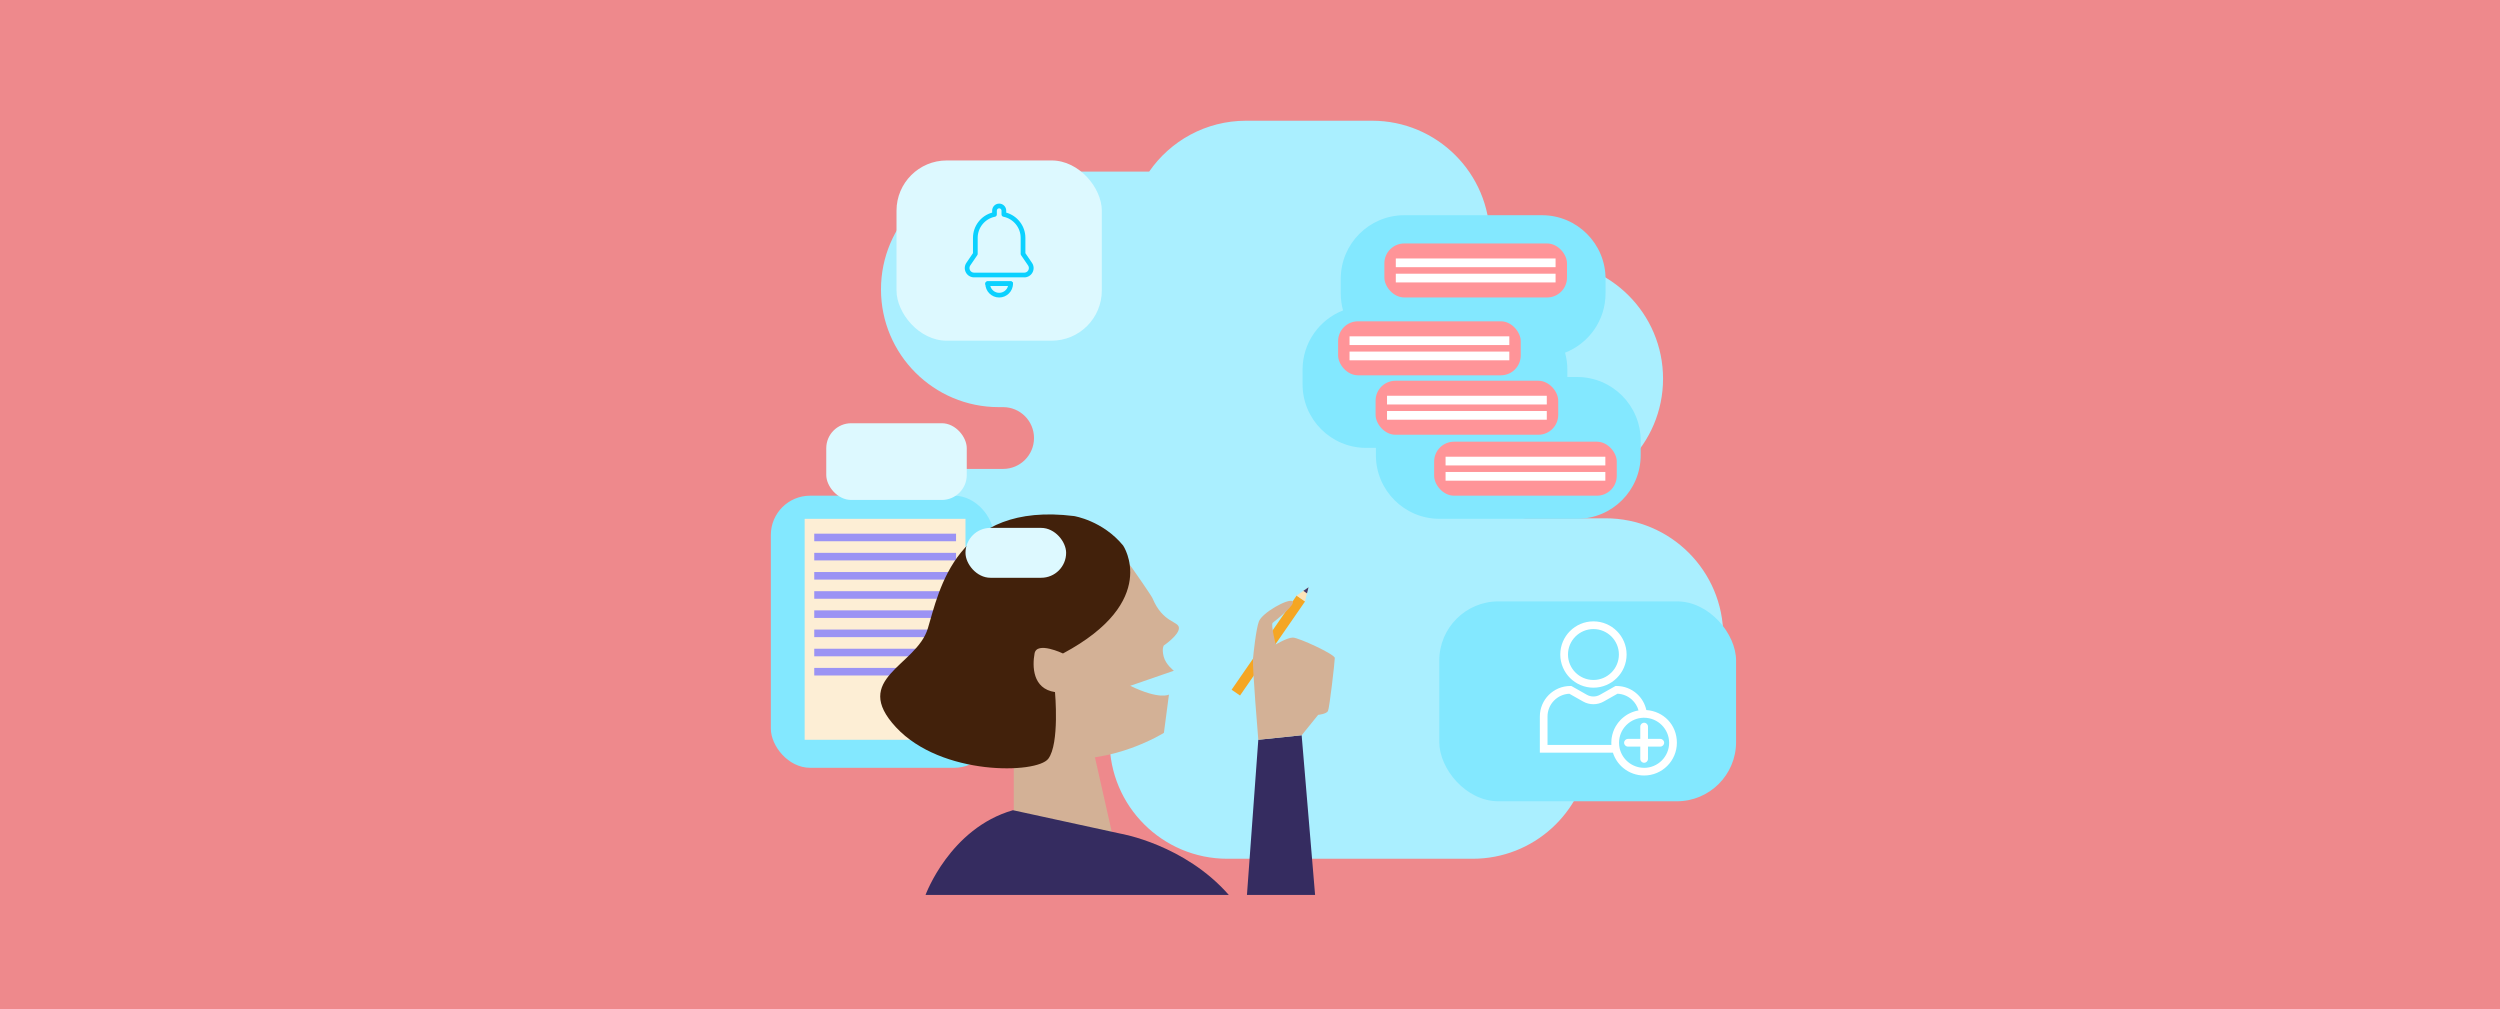<?xml version="1.0" encoding="UTF-8"?>
<svg xmlns="http://www.w3.org/2000/svg" id="Capa_1" data-name="Capa 1" viewBox="0 0 1090 440">
  <defs>
    <style>
      .cls-1 {
        fill: #352c60;
      }

      .cls-1, .cls-2, .cls-3, .cls-4, .cls-5, .cls-6, .cls-7, .cls-8, .cls-9, .cls-10, .cls-11, .cls-12, .cls-13, .cls-14, .cls-15 {
        stroke-width: 0px;
      }

      .cls-2 {
        fill: #9b93f4;
      }

      .cls-3 {
        fill: #0bd1ff;
      }

      .cls-4 {
        fill: #433b6b;
      }

      .cls-5 {
        fill: #42210b;
      }

      .cls-6 {
        fill: #ddf9ff;
      }

      .cls-7 {
        fill: #d3b196;
      }

      .cls-8 {
        fill: #aaefff;
      }

      .cls-9 {
        fill: #83e8ff;
      }

      .cls-10 {
        fill: #fce3b9;
      }

      .cls-11 {
        fill: #ff9498;
      }

      .cls-12 {
        fill: #fdeed5;
      }

      .cls-13 {
        fill: #fff;
      }

      .cls-14 {
        fill: #f5a623;
      }

      .cls-15 {
        fill: #ee898c;
      }
    </style>
  </defs>
  <rect class="cls-15" width="1090" height="440"></rect>
  <g>
    <path class="cls-8" d="m699.99,226h-34.8c-2.63,0-4.77-2.13-4.77-4.77h0c0-2.63,2.13-4.77,4.77-4.77h8.56c28.36,0,51.34-22.99,51.34-51.34h0c0-28.36-22.99-51.34-51.34-51.34h-25.12c.61-3.17.94-6.45.94-9.8h0c0-28.36-22.99-51.34-51.34-51.34h-54.94c-17.53,0-33,8.78-42.26,22.19h-65.58c-28.36,0-51.34,22.99-51.34,51.34h0c0,28.36,22.99,51.34,51.34,51.34h1.91c7.44,0,13.47,6.03,13.47,13.47h0c0,7.44-6.03,13.47-13.47,13.47h-24.86c-28.36,0-51.34,22.99-51.34,51.34h0c0,28.36,22.99,51.34,51.34,51.34h73.83c-1.64,5.02-2.53,10.38-2.53,15.95h0c0,28.36,22.99,51.34,51.34,51.34h106.93c26.47,0,48.25-20.03,51.04-45.76h6.89c28.36,0,51.34-22.99,51.34-51.34h0c0-28.36-22.99-51.34-51.34-51.34Z"></path>
    <path class="cls-9" d="m687.61,164.37h-4.24v-3.19c0-2.56-.35-5.05-1-7.41,10.33-4.03,17.65-14.08,17.65-25.84v-6.37c0-15.31-12.41-27.73-27.73-27.73h-59.99c-15.31,0-27.73,12.41-27.73,27.73v6.37c0,2.56.35,5.05,1,7.41-10.33,4.03-17.65,14.08-17.65,25.84v6.37c0,15.31,12.41,27.73,27.73,27.73h4.24v3.19c0,15.31,12.41,27.73,27.73,27.73h59.99c15.31,0,27.73-12.41,27.73-27.73v-6.37c0-15.31-12.41-27.73-27.73-27.73Z"></path>
    <g>
      <rect class="cls-11" x="603.59" y="106.15" width="79.62" height="23.54" rx="8.66" ry="8.66"></rect>
      <g>
        <rect class="cls-13" x="608.57" y="112.69" width="69.66" height="3.8"></rect>
        <rect class="cls-13" x="608.57" y="119.34" width="69.66" height="3.8"></rect>
      </g>
    </g>
    <g>
      <rect class="cls-11" x="583.42" y="140.09" width="79.62" height="23.54" rx="8.66" ry="8.66"></rect>
      <g>
        <rect class="cls-13" x="588.4" y="146.64" width="69.66" height="3.8"></rect>
        <rect class="cls-13" x="588.4" y="153.29" width="69.66" height="3.8"></rect>
      </g>
    </g>
    <g>
      <rect class="cls-11" x="599.76" y="166.01" width="79.62" height="23.54" rx="8.66" ry="8.66"></rect>
      <g>
        <rect class="cls-13" x="604.74" y="172.55" width="69.66" height="3.8"></rect>
        <rect class="cls-13" x="604.74" y="179.2" width="69.66" height="3.8"></rect>
      </g>
    </g>
    <g>
      <rect class="cls-11" x="625.29" y="192.58" width="79.62" height="23.54" rx="8.66" ry="8.66"></rect>
      <g>
        <rect class="cls-13" x="630.27" y="199.13" width="69.66" height="3.8"></rect>
        <rect class="cls-13" x="630.27" y="205.78" width="69.66" height="3.8"></rect>
      </g>
    </g>
    <rect class="cls-9" x="627.52" y="262.2" width="129.41" height="87.16" rx="25.81" ry="25.81"></rect>
    <g>
      <path class="cls-13" d="m694.74,299.83c7.97,0,14.46-6.49,14.46-14.46s-6.49-14.46-14.46-14.46-14.46,6.49-14.46,14.46,6.49,14.46,14.46,14.46Zm0-25.56c6.12,0,11.1,4.98,11.1,11.1s-4.98,11.1-11.1,11.1-11.1-4.98-11.1-11.1,4.98-11.1,11.1-11.1Z"></path>
      <path class="cls-13" d="m717.8,309.59c-.58-2.69-1.98-5.15-4.04-7.03-2.45-2.24-5.64-3.47-8.96-3.47h-.44l-6.79,3.84c-1.75.99-3.93.99-5.68,0l-6.78-3.84h-.44c-7.34,0-13.3,5.97-13.3,13.3v15.76h31.85c.83,2.62,2.42,4.98,4.57,6.74,2.54,2.08,5.75,3.23,9.04,3.23,7.88,0,14.29-6.41,14.29-14.29s-5.89-13.75-13.32-14.25Zm-43.08,15.21v-12.4c0-5.34,4.23-9.71,9.52-9.93l5.99,3.39c2.77,1.57,6.21,1.57,8.99,0l6.01-3.4c2.33.1,4.54,1.01,6.27,2.58,1.4,1.28,2.4,2.91,2.89,4.71-.03,0-.05.01-.08.01-.07.01-.14.03-.2.04-.14.03-.28.06-.42.09-.08.02-.15.03-.22.05-.13.03-.27.07-.4.1-.07.02-.14.04-.21.06-.15.04-.3.09-.45.14-.05.02-.1.03-.15.05-.2.07-.39.14-.59.21-.04.02-.09.04-.13.05-.15.06-.3.12-.45.19-.07.03-.13.06-.2.09-.13.06-.25.12-.38.18-.07.03-.14.07-.21.1-.12.06-.25.13-.37.2-.06.03-.12.07-.19.1-.15.09-.3.18-.45.27-.03.02-.06.04-.09.06-.18.11-.35.23-.52.35-.05.03-.1.07-.14.1-.12.09-.25.18-.37.27-.06.05-.12.09-.18.14-.11.09-.22.17-.32.26-.06.05-.12.1-.18.15-.11.1-.22.19-.33.29-.05.05-.1.09-.15.14-.15.15-.31.3-.46.45-.81.84-1.5,1.76-2.08,2.74-.92,1.57-1.52,3.3-1.79,5.12-.03.23-.06.45-.08.68-.04.46-.07.92-.07,1.39,0,.29.01.58.03.87,0,.03,0,.06,0,.09h-27.85Zm42.11,9.97c-2.52,0-4.97-.88-6.92-2.47-1.92-1.57-3.26-3.76-3.77-6.17-.08-.37-.14-.75-.18-1.13-.04-.38-.06-.77-.06-1.15,0-2.85,1.09-5.54,3.07-7.59.12-.13.25-.25.38-.37,1.93-1.81,4.42-2.86,7.08-2.95h0c.13,0,.26,0,.39,0,6.02,0,10.92,4.9,10.92,10.92s-4.9,10.92-10.92,10.92Z"></path>
      <path class="cls-13" d="m723.89,322.16h-5.37v-5.37c0-.93-.75-1.68-1.68-1.68s-1.68.75-1.68,1.68v5.37h-5.37c-.93,0-1.68.75-1.68,1.68s.75,1.68,1.68,1.68h5.37v5.37c0,.93.75,1.68,1.68,1.68s1.68-.75,1.68-1.68v-5.37h5.37c.93,0,1.68-.75,1.68-1.68s-.75-1.68-1.68-1.68Z"></path>
    </g>
    <rect class="cls-9" x="336.09" y="216.12" width="97.07" height="118.64" rx="17.11" ry="17.11"></rect>
    <rect class="cls-12" x="350.83" y="226.21" width="70.12" height="96.34"></rect>
    <rect class="cls-2" x="355.01" y="232.68" width="61.83" height="3.3"></rect>
    <rect class="cls-2" x="355.01" y="241.04" width="61.83" height="3.3"></rect>
    <rect class="cls-2" x="355.01" y="249.4" width="61.83" height="3.3"></rect>
    <rect class="cls-2" x="355.01" y="257.76" width="61.83" height="3.3"></rect>
    <rect class="cls-2" x="355.01" y="266.12" width="61.83" height="3.3"></rect>
    <rect class="cls-2" x="355.01" y="274.49" width="61.83" height="3.3"></rect>
    <rect class="cls-2" x="355.01" y="282.85" width="61.83" height="3.3"></rect>
    <rect class="cls-2" x="355.01" y="291.21" width="41.48" height="3.3"></rect>
    <g>
      <g>
        <rect class="cls-14" x="528.04" y="279.22" width="49.87" height="4.46" transform="translate(7.11 576.44) rotate(-55.36)"></rect>
        <polygon class="cls-10" points="570.53 256.04 569.85 258.71 568.98 262.2 565.31 259.67 568.26 257.61 570.53 256.04"></polygon>
        <polygon class="cls-4" points="570.53 256.04 569.85 258.71 568.26 257.61 570.53 256.04"></polygon>
      </g>
      <path class="cls-7" d="m424.27,254.25c12.82-7.93,41.99-30.77,57.01-20.47,0,0,5.11,4.2,12.25,13.77.77,1.03,8.51,12.2,8.95,13.26,4.55,10.98,11.53,9.89,11.53,13.03s-6.59,7.59-6.59,7.59c0,0-.95,1.27-.07,4.79.88,3.52,4.45,6.22,4.45,6.22l-19.03,6.57c12.93,6.24,16.89,3.82,16.89,3.82l-2.2,16.7s-22.43,13.98-45.8,10.8c-23.36-3.18-50.22-68.16-37.4-76.09Z"></path>
      <polygon class="cls-7" points="442 311.67 442 358.19 484.91 363.48 475.67 322.54 442 311.67"></polygon>
      <path class="cls-5" d="m463.45,284.91s-11.39-5.45-12.38,0c-.99,5.45-.99,15.35,8.91,16.84,0,0,2.06,22.48-2.93,29.07-4.99,6.59-46.59,7.58-66.39-13.72-19.81-21.29,8.91-26.74,13.87-43.08,4.95-16.34,12.14-55.46,63.76-49.02,0,0,12.5,1.98,21.41,12.87,0,0,16.34,24.26-26.24,47.04Z"></path>
      <path class="cls-1" d="m403.54,390.18s10.56-29.01,38.1-36.93l46.98,10.23s27.85,4.71,47.13,26.7h-132.21Z"></path>
      <polygon class="cls-1" points="543.67 390.18 548.62 322.54 567.52 320.56 573.38 390.18 543.67 390.18"></polygon>
      <path class="cls-7" d="m548.62,322.54s-2.64-31.36-2.31-35.32c.18-2.17,1.32-12.96,2.56-16.26,1.44-3.84,12.79-10.15,14.61-8.83s-7.51,8.54-8.58,9.41c-.91.74,1.32,9.45,1.32,9.45,0,0,5.03-3.01,7.47-3.01s18.28,7.26,18.28,8.91-2.31,21.79-2.97,23.11-4.29,1.68-4.29,1.68l-7.18,8.89-18.9,1.98Z"></path>
    </g>
    <rect class="cls-6" x="390.88" y="69.96" width="89.51" height="78.58" rx="21.89" ry="21.89"></rect>
    <g>
      <path class="cls-3" d="m446.59,120.93h-21.9c-1.5,0-2.88-.83-3.58-2.16-.7-1.33-.61-2.93.23-4.17l2.88-4.23v-6.68c0-5.15,3.47-9.65,8.36-11v-.86c0-1.69,1.37-3.06,3.06-3.06.82,0,1.59.32,2.17.9.58.58.9,1.35.9,2.17v.86c4.89,1.36,8.36,5.86,8.36,11v6.68l2.88,4.23c.85,1.24.94,2.84.23,4.17-.7,1.33-2.07,2.16-3.58,2.16Zm-10.95-30.11c-.56,0-1.02.46-1.02,1.02v1.66c0,.49-.34.91-.82,1-4.36.87-7.53,4.73-7.53,9.19v6.99c0,.21-.06.41-.18.58l-3.06,4.49c-.42.61-.46,1.41-.11,2.06.35.66,1.03,1.07,1.77,1.07h21.9c.74,0,1.42-.41,1.77-1.07,0,0,0,0,0,0,.35-.66.3-1.45-.11-2.06l-3.06-4.49c-.12-.17-.18-.37-.18-.58v-6.99c0-4.46-3.17-8.32-7.53-9.19-.48-.1-.82-.52-.82-1v-1.66c0-.27-.11-.53-.3-.72-.19-.19-.45-.3-.72-.3Z"></path>
      <path class="cls-3" d="m435.64,129.71c-3.33,0-6.04-2.71-6.04-6.04,0-.57.46-1.02,1.02-1.02h10.03c.57,0,1.02.46,1.02,1.02,0,3.33-2.71,6.04-6.04,6.04Zm-3.86-5.01c.45,1.71,2.01,2.97,3.86,2.97s3.41-1.26,3.86-2.97h-7.72Z"></path>
      <path class="cls-3" d="m440.65,124.7h-10.03c-.57,0-1.02-.46-1.02-1.02s.46-1.02,1.02-1.02h10.03c.57,0,1.02.46,1.02,1.02s-.46,1.02-1.02,1.02Z"></path>
    </g>
    <rect class="cls-6" x="360.25" y="184.53" width="61.26" height="33.45" rx="10.88" ry="10.88"></rect>
    <rect class="cls-6" x="420.95" y="230.16" width="43.88" height="21.75" rx="10.88" ry="10.88"></rect>
  </g>
</svg>
